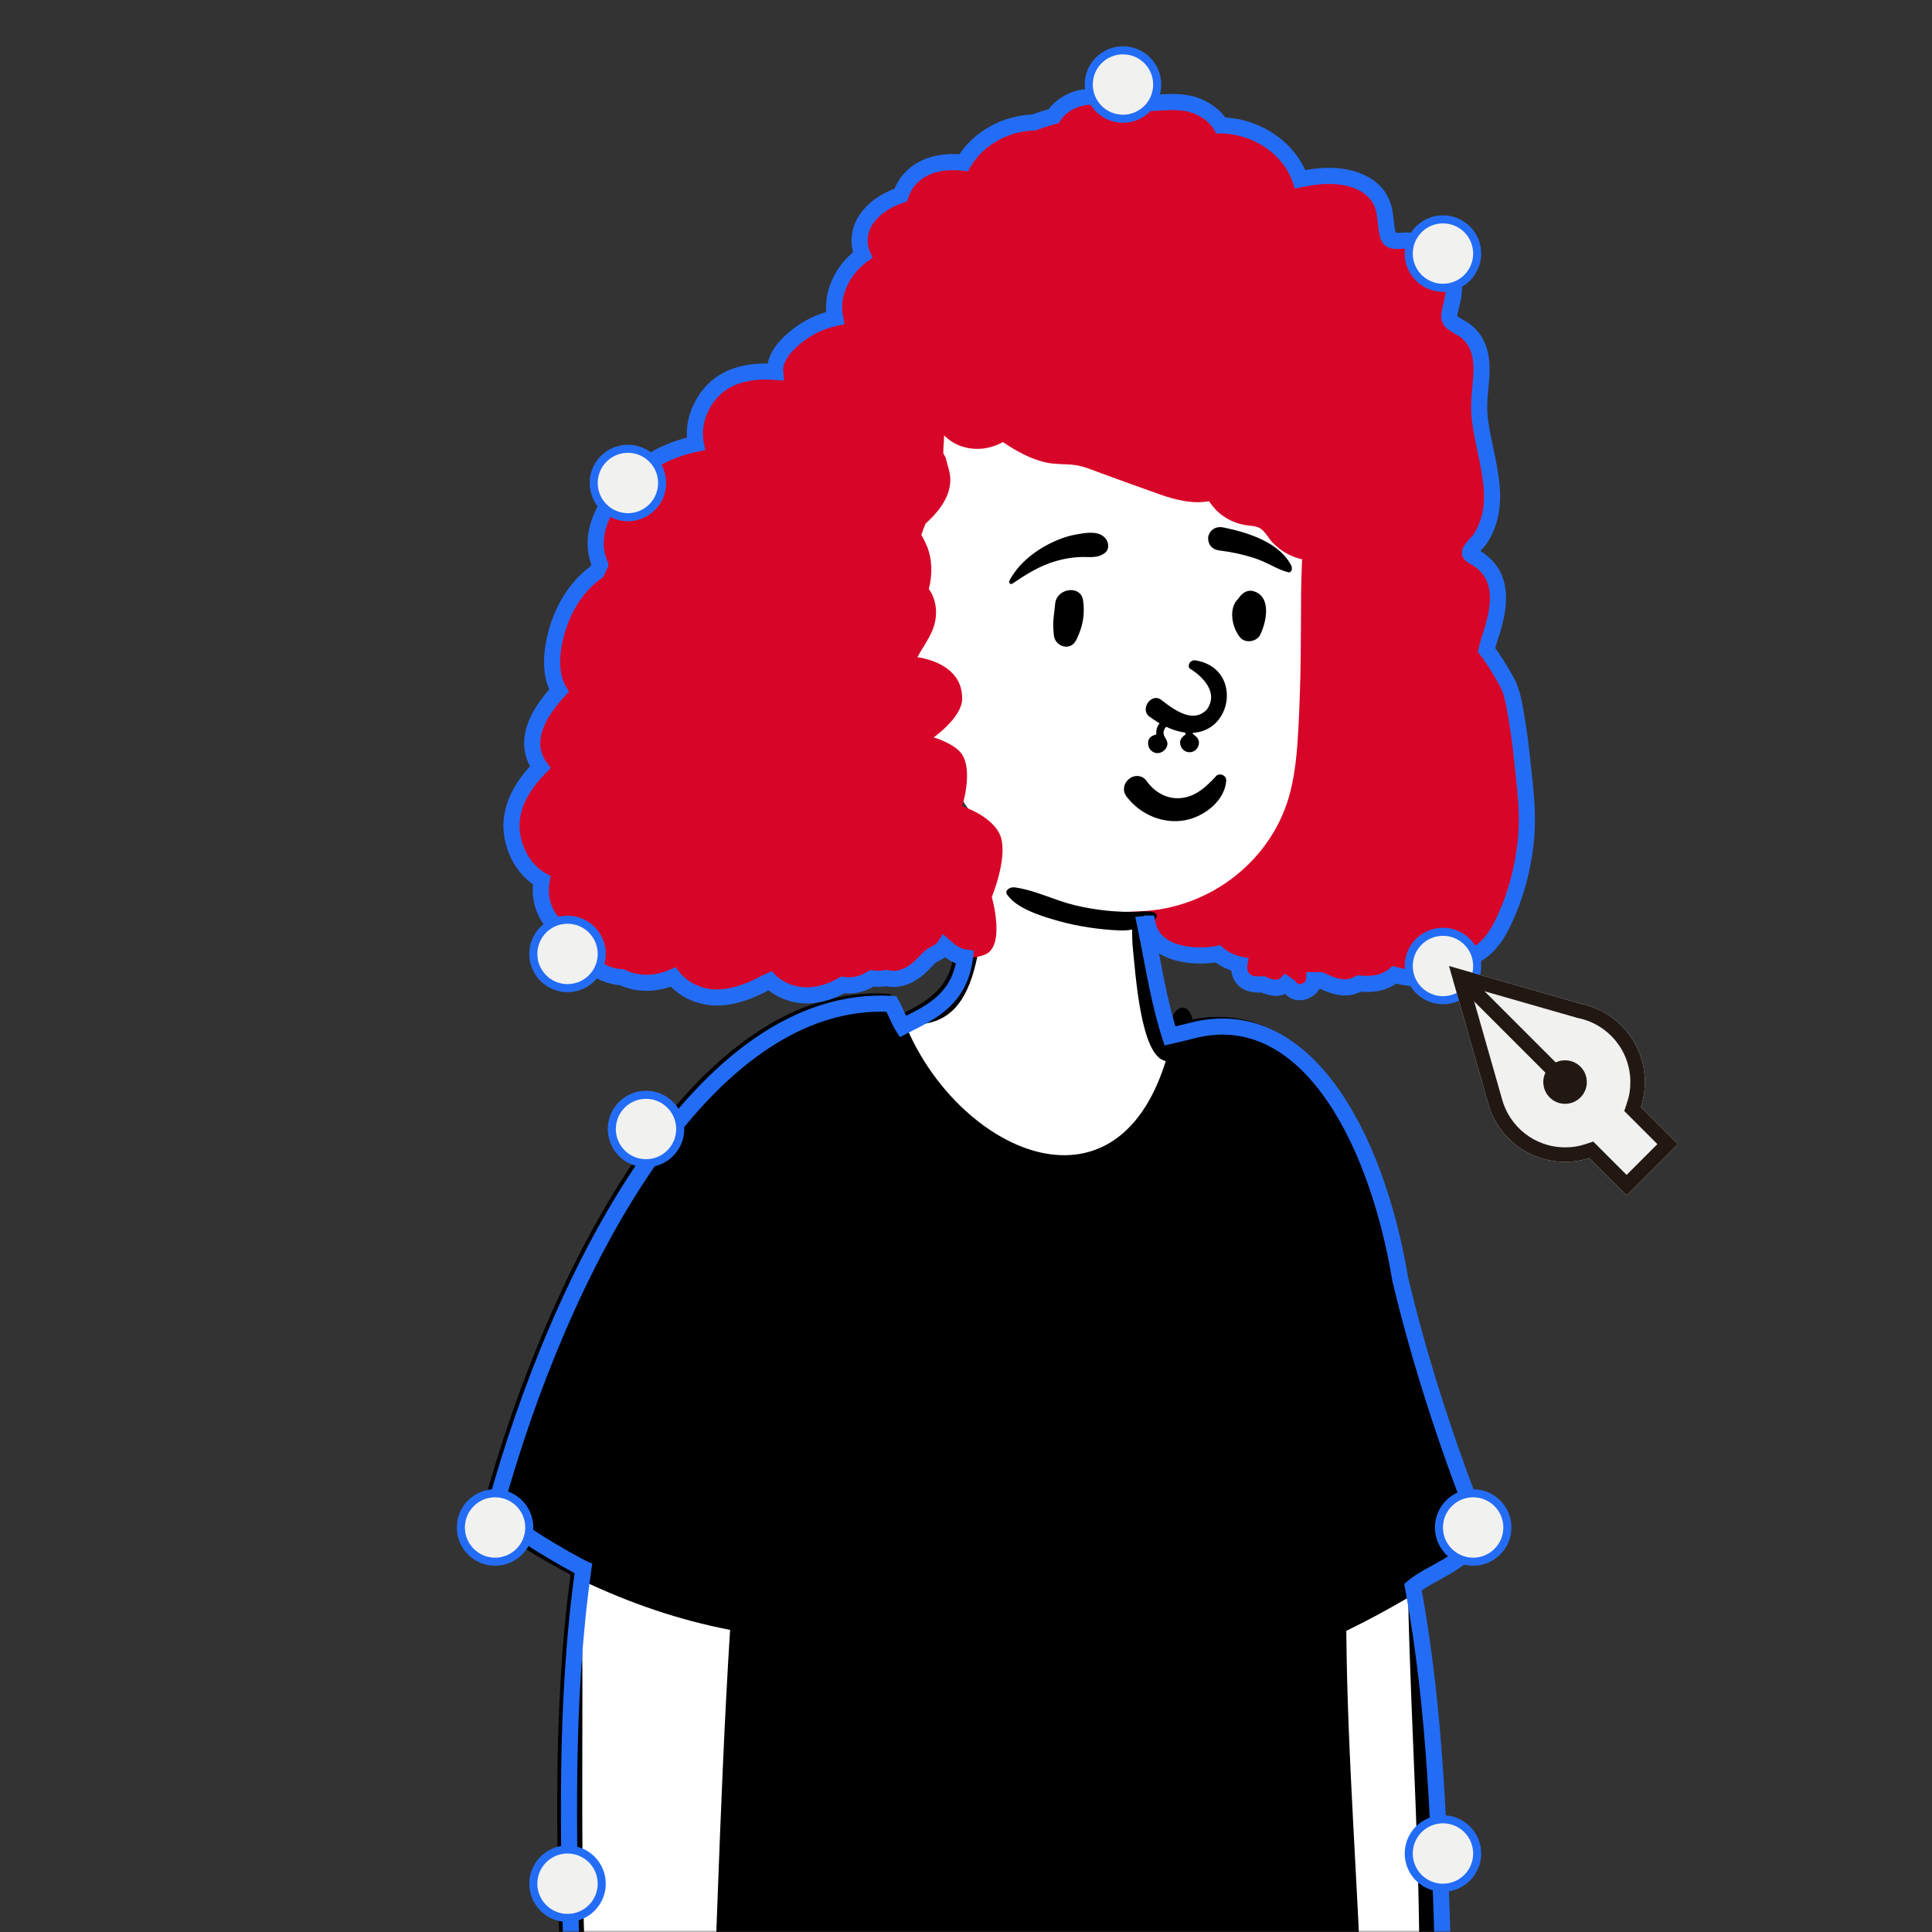 <?xml version="1.0"?>
<svg width="480" height="480" viewBox="0 0 480 480" fill="none" xmlns="http://www.w3.org/2000/svg">
<rect x="0" y="0" width="480" height="480" fill="#333333" stroke="none"/>
<mask id="mask0_1_2744" style="mask-type:alpha" maskUnits="userSpaceOnUse" x="0" y="0" width="480" height="480">
<rect width="480" height="480" fill="#F1F1EF"></rect>
</mask>
<g mask="url(#mask0_1_2744)">
<path fill-rule="evenodd" clip-rule="evenodd" d="M279.581 518.005C255.161 518.1 240.536 517.702 212.914 517.148C180.944 515.972 172.328 518.086 154.418 513.196C151.68 512.386 149.597 511.16 147.484 509.453C146.726 510.643 145.442 512.414 144.223 511.241C141.977 509.176 143.007 501.965 142.45 497.894C141.528 462.038 140.053 425.111 145.094 389.689C142.038 388.307 124.129 378.06 123.151 374.629C139.346 315.735 174.874 246.819 221.618 249.415C222.558 251.026 223.394 253.412 224.438 255.054C230.794 251.745 239.614 248.427 240.05 235.685C241.151 227.181 241.943 219.241 242.473 211.426C242.57 210.533 243.341 210.224 243.815 209.844C244.016 207.823 244.479 205.758 245.481 204.372C253.673 203.348 272.374 208.046 277.281 209.983C283.975 211.577 283.279 221.568 284.527 229.141C286.504 238.505 287.879 248.223 290.818 257.37C291.483 257.499 293.345 257.949 294.031 258.117C294.067 257.079 293.716 254.002 294.4 253.375C295.666 251.605 295.96 254.973 296.24 256.07C323.904 248.805 341.994 281.451 348.056 317.917C352.446 336.256 358.264 354.815 365.859 374.72C370.62 387.079 356.938 389.374 351.203 394.306C357.122 426.331 357.834 458.943 358.806 491.222C359.062 496.185 359.411 502.937 358.146 505.408C357.545 506.056 357.128 506.038 356.52 506.085C355.346 507.848 353.332 507.731 351.637 508.234C346.279 509.588 340.788 510.495 335.627 510.632C321.146 523.096 298.821 516.126 279.581 518.005Z" fill="white"></path>
<path fill-rule="evenodd" clip-rule="evenodd" d="M239.416 211.023C240.176 205.726 246.462 206.954 246.176 212.294C243.002 232.171 244.935 256.369 224.879 254.412C237.61 285.554 276.923 304.495 289.631 263.61C283.369 262.57 282.13 241.986 281.374 234.783L281.343 234.139C281.174 230.435 281.231 227.001 282.832 223.833C284.43 225.498 284.7 227.612 285.241 230.36L286.01 233.458C287.335 240.79 288.721 248.09 290.821 255.088L290.897 255.103C290.792 250.357 295.173 248.187 296.26 253.272C325.904 247.595 342.122 281.616 348.52 317.199C353.187 336.676 359.271 355.413 366.182 373.526C371.397 387.679 358.732 390.918 352.032 395.627C357.185 424.335 358.197 454.077 359.151 483.521C358.835 489.804 360.877 502.694 358.15 507.2C354.109 511.598 351.933 504.062 352.554 499.229C353.135 465.064 350.575 431.049 349.842 396.938C344.782 399.91 339.663 402.648 334.486 405.192C334.749 437.201 337.487 469.21 338.463 501.056C339.743 502.46 340.451 504.894 339.357 507.012C333.5 518.372 322.912 520.068 313.595 520.231C291.423 520.619 269.227 520.5 247.053 520.407C225.272 519.722 203.301 521.66 181.635 518.189C177.389 522.625 176.521 513.063 177.09 508.986L177.306 500.817C177.451 495.372 177.605 489.927 177.803 484.486L178.297 471.216C179.123 449.103 179.999 427 181.389 404.931C168.803 402.537 156.399 398.29 144.389 392.558C145.378 430.873 143.35 469.596 146.731 507.715C148.963 511.927 144.488 515.879 141.876 513.241C138.636 509.806 140.025 503.086 139.378 498.14L139.295 494.942C138.389 460.462 137.15 425.258 141.771 391.251L139.783 390.178C133.724 386.887 118.14 378.09 120.184 373.75C136.453 314.466 172.846 243.56 221.045 246.928C222.267 248.108 222.891 250.403 223.795 252.048L225.229 251.326C230.783 248.498 236.814 244.914 236.979 235.408C238.03 227.308 238.863 219.206 239.416 211.023Z" fill="black"></path>
<path fill-rule="evenodd" clip-rule="evenodd" d="M311.427 116.817C290.527 96.608 249.824 87.417 227.452 107.806C200.97 136.955 236.249 222.827 280.218 230.31C282.417 230.684 283.006 229.494 285.241 229.459C293.333 229.334 303.254 227.786 311.427 221.28C349.155 191.77 341.488 145.379 311.427 116.817Z" fill="white"></path>
<path fill-rule="evenodd" clip-rule="evenodd" d="M378.183 187.482C377.847 184.305 377.419 181.14 376.867 177.993C376.336 174.98 375.89 171.757 374.353 169.084C372.827 166.421 371.296 163.834 369.481 161.491C369.739 160.297 370.084 159.172 370.38 158.265C372.097 153.048 373.788 146.419 370.221 141.57C369.392 140.447 368.381 139.586 367.225 138.809C366.734 138.477 365.918 138.177 365.538 137.719C365.271 137.396 365.363 137.571 365.352 137.411C365.287 136.55 367.31 134.733 367.783 134.051C368.668 132.79 369.327 131.37 369.831 129.918C371.8 124.242 370.5 117.996 369.313 112.294L369.271 112.091C368.637 109.041 367.938 105.982 367.709 102.866C367.496 99.941 367.897 97.084 368.133 94.174C368.363 91.301 368.301 88.338 367.068 85.679C366.467 84.384 365.555 83.241 364.444 82.35C363.36 81.478 362.01 80.971 360.953 80.103C359.927 79.26 360.188 78.128 360.456 76.963L360.476 76.873C360.854 75.25 361.331 73.639 361.376 71.963C361.461 69.041 360.267 66.195 358.401 63.986C356.478 61.705 353.731 60.162 350.762 59.815C349.404 59.655 348.068 59.926 346.717 59.831C345.383 59.739 345.094 59.073 344.841 57.854C344.261 55.062 344.498 52.304 343.12 49.699C341.899 47.382 339.728 45.813 337.328 44.888C332.929 43.189 327.813 43.539 323.173 44.541C320.434 36.496 311.885 31.221 303.473 31.156C302.16 28.931 299.935 27.27 297.398 26.295C293.201 24.676 288.756 25.621 284.384 25.621H284.364C283.926 25.594 283.487 25.583 283.048 25.587C282.636 25.564 282.224 25.529 281.813 25.484C276.837 24.897 271.914 22.863 266.986 24.855C264.788 25.743 263.04 27.11 261.935 28.855C260.268 29.308 258.623 29.826 257.008 30.428C250.016 30.611 243.087 34.355 239.551 40.423C234.572 39.86 229.169 40.816 225.876 44.876C225.019 45.933 224.354 47.174 223.913 48.492C220.556 49.576 217.45 51.508 215.416 54.417C213.56 57.072 213.204 60.505 214.459 63.355C211.462 65.523 209.119 68.626 207.992 72.29C207.306 74.517 207.204 76.817 207.645 79.008C204.576 79.688 201.641 80.948 199.041 82.838C196.316 84.819 192.912 87.971 192.733 91.598C192.719 91.865 192.73 92.131 192.751 92.396C186.751 91.975 180.634 92.99 176.579 97.792C173.534 101.395 172.21 106.035 173.023 110.259C165.884 111.707 159.135 115.432 154.427 120.94C151.005 124.944 147.964 130.033 148.147 135.483C148.204 137.125 148.589 138.778 149.257 140.306V140.309C148.971 140.847 148.677 141.445 148.395 142.081C143.973 145.17 140.76 150.011 138.952 155.347C137.491 159.671 136.571 165.285 138.131 169.685C138.368 170.355 138.67 170.988 139.021 171.575C138.727 171.887 138.448 172.199 138.177 172.516C135.197 175.993 132.179 180.374 132.386 185.161C132.47 187.089 133.187 189.028 134.358 190.62C130.238 194.792 126.918 200.055 127.246 205.934C127.529 211.049 130.341 216.245 134.747 218.701C134.011 222.644 134.996 226.802 138.07 229.881C139.604 231.42 141.413 232.433 143.328 232.973C143.756 237.618 147.883 241.354 152.267 242.428C153.084 242.63 153.9 242.752 154.713 242.808C158.658 244.74 163.362 244.519 167.387 242.747C168.574 244.252 170.119 245.479 171.92 246.359C172.649 246.717 173.419 247.015 174.224 247.254C179.909 248.934 185.739 246.656 190.71 243.998C190.87 243.913 191.164 243.807 191.423 243.69C192.11 244.454 193.362 245.212 194.014 245.586C196.227 246.854 198.932 247.444 201.473 247.278C204.453 247.08 207.082 246.096 209.517 244.699C209.871 244.76 210.23 244.794 210.587 244.812C212.877 244.935 214.918 244.21 216.755 243.068C217.966 243.228 219.211 243.212 220.469 242.992C223.243 243.697 225.945 242.576 228.116 240.797C229.076 240.009 229.889 239.083 230.76 238.2C231.664 237.281 232.351 237.068 233.407 236.452C233.997 236.108 234.464 235.639 234.82 235.088C236.555 236.614 239.241 239.207 244.608 237.214C249.976 235.22 246.414 222.852 246.414 222.852C246.414 222.852 250.924 211.994 248.22 206.931C245.834 202.463 239.043 200.284 239.043 200.284C239.043 200.284 241.788 191.819 239.043 187.482C237.317 184.755 231.967 183.202 231.967 183.202C231.967 183.202 238.947 178.315 239.043 173.689C239.235 164.447 227.917 163.29 227.917 163.29C229.755 159.88 232.118 157.222 232.511 153.203C232.739 150.853 232.183 148.255 230.77 146.328C231.675 142.77 231.664 138.949 230.241 135.556C229.858 134.649 229.421 133.762 228.917 132.92C229.149 132.212 229.364 131.495 229.638 130.851C229.745 130.596 229.851 130.337 229.958 130.078C230.992 129.168 231.953 128.174 232.762 127.198C234.556 125.039 235.926 122.563 236.098 119.71C236.181 118.281 235.845 116.914 235.43 115.558C235.245 114.945 235.135 114.263 234.919 113.665C234.796 113.333 234.501 112.994 234.4 112.682C234.377 112.614 234.357 112.556 234.342 112.511C234.357 112.465 234.37 112.37 234.37 112.19C234.373 110.823 234.552 109.486 234.559 108.168C235.814 109.433 237.326 110.377 239.043 110.93C242.503 112.038 246.113 111.536 249.176 109.825C252.472 112.08 256.178 114.122 260.06 114.941C262.368 115.428 264.682 115.227 266.997 115.528C269.298 115.828 271.523 116.83 273.69 117.611C278.511 119.352 283.322 121.138 288.16 122.833C292.068 124.201 296.294 125.286 300.385 124.517C301.533 126.284 303.025 127.778 304.937 128.875C306.306 129.656 307.809 130.185 309.362 130.448C310.736 130.68 312.347 130.589 313.459 131.53C314.547 132.444 315.226 133.807 316.203 134.836C317.292 135.986 318.633 136.984 320.042 137.7C321.171 138.276 322.323 138.69 323.495 138.961C323.392 141.563 323.293 144.161 323.262 146.766C323.204 152.426 323.228 158.087 323.152 163.748C323.074 169.387 322.895 175.03 322.597 180.664C322.316 185.95 321.918 191.256 320.656 196.414C316.466 213.528 300.775 225.782 283.209 226.408C244.528 227.784 284.338 230.36 285.241 229.459C286.696 236.716 295.28 237.894 301.327 237.214C301.804 237.16 302.257 237.081 302.709 236.981C304.211 238.295 306.135 239.171 308.065 239.609C307.733 241.621 308.73 243.814 311.038 244.385C312.006 244.627 312.938 244.63 313.869 244.542C314.621 244.892 315.43 245.167 316.288 245.353C317.405 245.596 318.74 245.285 319.583 244.477C320.046 244.802 320.475 245.025 320.903 245.54C322.662 247.658 326.455 245.971 326.623 243.522C327.179 243.522 327.741 243.529 328.302 243.547C328.436 243.608 328.568 243.67 328.707 243.735C331.159 244.874 333.7 245.869 336.413 244.973C336.913 244.809 337.37 244.6 337.787 244.355C339.698 244.528 341.583 244.531 343.521 243.906C344.666 243.536 345.742 242.951 346.638 242.181C349.628 243.057 352.785 243.453 355.761 242.367C357.988 241.556 359.781 240.276 361.045 238.587C362.976 238.658 364.937 238.193 366.703 237.273C369.724 235.713 371.841 232.744 373.318 229.771C376.569 223.207 378.492 216.156 379.247 208.886C379.991 201.724 378.931 194.601 378.183 187.482Z" fill="#D70628"></path>
<path fill-rule="evenodd" clip-rule="evenodd" d="M286.419 202.919C283.854 201.875 281.564 200.133 279.892 197.907C279.311 197.132 279.159 196.315 279.282 195.567C279.419 194.728 279.917 193.965 280.596 193.455C281.277 192.943 282.13 192.689 282.953 192.819C283.668 192.931 284.382 193.322 284.945 194.133L285.062 194.295C286.058 195.64 287.354 196.741 288.831 197.453C290.254 198.138 291.845 198.457 293.494 198.271C296.631 197.918 298.795 196.224 301.094 193.922C301.377 193.632 301.662 193.333 301.95 193.028C302.13 192.752 302.381 192.574 302.659 192.482C302.97 192.377 303.32 192.385 303.64 192.496C303.951 192.603 304.227 192.808 304.411 193.08C304.588 193.338 304.687 193.657 304.655 194.025C304.445 196.407 303.196 198.536 301.422 200.207C299.454 202.063 296.842 203.346 294.385 203.797C291.676 204.292 288.916 203.937 286.419 202.919ZM295.661 166.138C298.544 167.886 302.932 171.963 299.833 176.298C298.575 177.616 297.126 177.958 295.661 177.76C292.879 177.384 290.039 175.055 288.344 173.756C285.944 172.221 283.248 176.171 285.474 177.965C304.178 191.79 311.768 166.596 297.119 164.084C295.506 163.806 294.907 165.597 295.661 166.138ZM262.144 150.056C262.461 146.111 268.481 145.216 269.078 149.119C269.615 152.616 268.983 155.827 267.406 158.976C265.898 161.984 262.109 160.582 261.822 157.842C261.439 154.171 261.945 152.509 262.144 150.056ZM307.952 148.31C308.79 147.213 310.002 146.464 311.454 146.887C315.989 148.21 314.652 154.638 313.06 157.765C312.195 159.464 309.397 159.895 308.133 158.399C306.072 155.961 305.086 151.088 307.705 148.686C307.775 148.562 307.855 148.436 307.952 148.31ZM267.343 132.795L268.058 132.67C270.274 132.287 273.03 131.919 274.597 133.698C275.428 134.641 275.715 136.394 274.597 137.297C272.631 138.885 270.458 138.27 268.103 138.404C266.162 138.515 264.296 138.836 262.425 139.37C258.324 140.54 254.981 142.677 251.478 145.024C251.017 145.331 250.548 144.744 250.768 144.315C252.791 140.36 256.71 137.111 260.636 135.131C262.731 134.074 265.024 133.197 267.343 132.795ZM303.819 131.023L304.366 131.135C310.333 132.38 318.084 134.867 320.91 140.718C321.016 141.545 320.903 141.723 320.811 141.838L320.78 141.877C320.704 141.976 320.643 142.112 320.283 142.225C320.184 142.201 320.083 142.176 319.982 142.149C318.687 141.811 317.663 141.344 316.67 140.859L315.595 140.331C314.347 139.72 313.088 139.131 311.754 138.697C308.906 137.769 305.979 137.116 303.004 136.768C302.36 136.692 301.74 136.475 301.249 136.103C300.785 135.749 300.431 135.26 300.268 134.61C300.059 133.769 300.118 133.131 300.57 132.372C300.911 131.802 301.397 131.407 301.957 131.18C302.526 130.949 303.174 130.894 303.819 131.023Z" fill="black"></path>
<path fill-rule="evenodd" clip-rule="evenodd" d="M289.175 182.68C288.708 181.202 290.081 179.401 292.416 180.016C293.524 180.308 294.06 181.014 294.342 181.683C294.461 181.966 294.533 182.24 294.575 182.464C294.476 182.528 294.371 182.6 294.265 182.682C294.047 182.848 293.796 183.07 293.592 183.345C293.39 183.616 293.188 184.002 293.188 184.474C293.188 185.766 294.193 186.898 295.535 186.898C296.878 186.898 297.883 185.766 297.883 184.474C297.883 184.002 297.681 183.616 297.479 183.345C297.275 183.07 297.024 182.848 296.806 182.682C296.661 182.571 296.519 182.476 296.393 182.398C296.39 182.376 296.387 182.352 296.383 182.329C296.33 181.978 296.223 181.498 296.007 180.984C295.567 179.94 294.659 178.743 292.877 178.274C289.725 177.443 286.976 179.694 287.288 182.454C287.239 182.471 287.174 182.493 287.103 182.517C286.939 182.573 286.738 182.642 286.597 182.699C286.342 182.801 286.01 182.961 285.737 183.247C285.439 183.56 285.271 183.96 285.246 184.427C285.197 185.349 285.518 186.209 286.387 186.758C287.715 187.598 289.279 186.831 289.852 185.621C290.235 184.815 289.973 184.135 289.722 183.679C289.658 183.562 289.56 183.403 289.481 183.275L289.481 183.275C289.44 183.208 289.404 183.15 289.38 183.11C289.282 182.943 289.216 182.809 289.175 182.68Z" fill="black"></path>
<path d="M267.237 224.951C272.223 226.12 277.386 226.679 282.602 226.537C292.21 225.492 285.626 231.476 278.195 231.166C273.093 230.954 268.008 230.191 263.201 228.876C260.587 228.16 257.94 227.343 255.562 226.24C253.292 225.184 251.632 224.112 250.267 222.357C249.474 221.337 250.778 220.274 252.163 220.472C257.458 221.24 262.072 223.737 267.237 224.951Z" fill="black"></path>
<mask id="path-9-outside-1_1_2744" maskUnits="userSpaceOnUse" x="120" y="22" width="262" height="499" fill="black">
<rect fill="white" x="120" y="22" width="262" height="499"></rect>
<path fill-rule="evenodd" clip-rule="evenodd" d="M376.716 177.993C377.269 181.14 377.697 184.304 378.033 187.482C378.143 188.529 378.259 189.577 378.376 190.625C379.053 196.698 379.731 202.777 379.096 208.886C378.341 216.156 376.418 223.207 373.168 229.77C371.69 232.744 369.574 235.713 366.553 237.273C364.786 238.192 362.825 238.657 360.895 238.587C359.63 240.276 357.837 241.556 355.61 242.367C352.634 243.453 349.478 243.057 346.487 242.181C345.591 242.95 344.515 243.536 343.37 243.906C341.432 244.531 339.547 244.527 337.636 244.354C337.219 244.6 336.762 244.809 336.262 244.973C333.549 245.868 331.009 244.874 328.556 243.734C328.516 243.716 328.476 243.697 328.436 243.679C328.34 243.634 328.246 243.59 328.152 243.547C327.59 243.529 327.028 243.522 326.472 243.522C326.304 245.971 322.512 247.658 320.753 245.54C320.416 245.135 320.078 244.91 319.724 244.674C319.628 244.611 319.531 244.546 319.433 244.477C318.589 245.284 317.255 245.596 316.137 245.353C315.279 245.167 314.47 244.892 313.719 244.542C312.787 244.63 311.855 244.627 310.887 244.385C308.579 243.814 307.582 241.62 307.915 239.609C305.984 239.171 304.061 238.295 302.558 236.981C302.107 237.08 301.653 237.16 301.177 237.214C295.129 237.893 286.545 236.716 285.091 229.459C285.091 229.459 285.09 229.459 285.09 229.459C285.032 229.517 284.815 229.56 284.47 229.591C284.999 232.12 285.486 234.673 285.974 237.234C287.267 244.012 288.568 250.837 290.667 257.37C290.667 257.37 293.85 256.658 296.09 256.069C323.753 248.805 341.843 281.451 347.905 317.917C352.295 336.256 358.114 354.815 365.708 374.72C369.244 383.898 362.608 387.526 356.609 390.805L356.609 390.806C354.53 391.942 352.528 393.037 351.052 394.306C356.681 424.762 357.601 455.749 358.513 486.475C358.56 488.058 358.607 489.64 358.655 491.221L358.655 491.223C358.911 496.187 359.26 502.937 357.995 505.408C357.438 506.008 357.039 506.037 356.5 506.076L356.426 506.081L356.369 506.085C355.489 507.406 354.137 507.671 352.801 507.933C352.355 508.021 351.91 508.108 351.486 508.234C346.128 509.588 340.637 510.495 335.477 510.631C325.534 519.189 311.893 518.586 298.093 517.975C291.793 517.696 285.46 517.416 279.431 518.005C258.391 518.087 244.622 517.803 223.548 517.368C220.162 517.298 216.587 517.224 212.763 517.148C209.275 517.019 204.106 517.289 198.111 517.601C179.569 518.568 153.127 519.947 144.072 511.241C142.561 509.851 142.533 506.13 142.506 502.605C142.494 500.892 142.481 499.225 142.299 497.894C142.23 495.211 142.158 492.522 142.086 489.829L142.086 489.826C141.193 456.519 140.28 422.46 144.944 389.688C141.887 388.306 123.978 378.06 123 374.628C139.196 315.735 174.724 246.819 221.468 249.415C221.895 250.147 222.301 251.04 222.715 251.951L222.715 251.951C223.211 253.042 223.718 254.159 224.287 255.054C224.814 254.78 225.357 254.505 225.911 254.226L225.912 254.225C231.649 251.331 238.537 247.856 239.735 237.864C237.444 237.54 235.948 236.218 234.837 235.236C234.78 235.185 234.724 235.136 234.669 235.088C234.313 235.639 233.846 236.107 233.256 236.451C232.982 236.611 232.734 236.744 232.499 236.869C231.829 237.226 231.279 237.519 230.609 238.2C230.382 238.43 230.158 238.664 229.936 238.897C229.304 239.557 228.675 240.215 227.965 240.797C225.794 242.576 223.093 243.697 220.319 242.992C219.06 243.212 217.816 243.228 216.604 243.068C214.767 244.21 212.727 244.935 210.437 244.812C210.079 244.794 209.72 244.76 209.366 244.699C206.931 246.095 204.302 247.079 201.323 247.278C198.782 247.444 196.077 246.854 193.863 245.585C193.211 245.212 191.96 244.454 191.273 243.689C191.162 243.74 191.044 243.788 190.933 243.833C190.786 243.894 190.651 243.949 190.56 243.998C185.589 246.656 179.758 248.934 174.074 247.254C173.269 247.015 172.498 246.717 171.769 246.359C169.968 245.479 168.423 244.252 167.237 242.747C163.211 244.518 158.507 244.74 154.562 242.808C153.75 242.752 152.933 242.63 152.116 242.428C147.733 241.354 143.605 237.618 143.178 232.973C141.262 232.432 139.454 231.42 137.92 229.88C134.845 226.802 133.861 222.644 134.596 218.701C130.19 216.244 127.378 211.048 127.096 205.934C126.768 200.055 130.087 194.792 134.208 190.62C133.036 189.028 132.319 187.089 132.235 185.161C132.029 180.374 135.047 175.992 138.027 172.516C138.298 172.199 138.576 171.887 138.87 171.575C138.519 170.987 138.218 170.355 137.981 169.684C136.421 165.285 137.34 159.671 138.801 155.347C140.609 150.011 143.822 145.17 148.244 142.081C148.526 141.445 148.82 140.847 149.107 140.309V140.306C148.439 138.778 148.053 137.125 147.996 135.483C147.813 130.032 150.854 124.944 154.276 120.94C158.984 115.432 165.734 111.707 172.872 110.259C172.059 106.035 173.383 101.395 176.428 97.792C180.483 92.99 186.601 91.975 192.6 92.396C192.579 92.131 192.569 91.864 192.582 91.598C192.761 87.97 196.165 84.818 198.89 82.838C201.491 80.948 204.426 79.688 207.494 79.008C207.053 76.817 207.155 74.517 207.842 72.29C208.969 68.626 211.311 65.523 214.309 63.355C213.054 60.505 213.409 57.072 215.266 54.417C217.299 51.508 220.405 49.576 223.763 48.492C224.203 47.174 224.868 45.933 225.726 44.876C229.018 40.816 234.421 39.859 239.4 40.423C242.936 34.355 249.865 30.61 256.858 30.428C258.472 29.826 260.117 29.308 261.784 28.855C262.89 27.11 264.638 25.743 266.835 24.855C270.454 23.392 274.07 24.1 277.706 24.812C279.022 25.07 280.34 25.328 281.662 25.484C282.074 25.529 282.485 25.563 282.897 25.587C283.336 25.583 283.775 25.594 284.214 25.621H284.234C285.412 25.621 286.596 25.552 287.779 25.484C290.984 25.298 294.181 25.112 297.247 26.295C299.784 27.27 302.009 28.931 303.322 31.155C311.734 31.22 320.283 36.496 323.023 44.541C327.662 43.539 332.778 43.189 337.178 44.887C339.578 45.813 341.748 47.382 342.969 49.698C343.889 51.438 344.089 53.245 344.293 55.085C344.395 56.001 344.497 56.925 344.69 57.854C344.943 59.073 345.232 59.739 346.566 59.831C347.187 59.874 347.804 59.841 348.422 59.807C349.149 59.768 349.877 59.728 350.612 59.815C353.581 60.161 356.327 61.705 358.251 63.986C360.116 66.195 361.31 69.041 361.225 71.963C361.188 73.327 360.865 74.649 360.543 75.969C360.469 76.27 360.396 76.571 360.326 76.873L360.305 76.963C360.037 78.127 359.776 79.26 360.802 80.103C361.337 80.542 361.946 80.888 362.559 81.237C363.157 81.577 363.758 81.919 364.293 82.35C365.404 83.241 366.316 84.384 366.917 85.679C368.151 88.338 368.212 91.301 367.983 94.174C367.932 94.797 367.874 95.419 367.816 96.039C367.603 98.312 367.391 100.568 367.558 102.866C367.761 105.62 368.33 108.328 368.898 111.027C368.972 111.382 369.047 111.736 369.12 112.091L369.163 112.294C370.349 117.995 371.649 124.242 369.68 129.918C369.176 131.37 368.517 132.79 367.632 134.051C367.492 134.253 367.216 134.555 366.899 134.901C366.144 135.725 365.156 136.805 365.202 137.411C365.206 137.474 365.194 137.485 365.195 137.495C365.196 137.51 365.226 137.523 365.388 137.719C365.637 138.019 366.074 138.252 366.484 138.47C366.699 138.585 366.906 138.695 367.074 138.809C368.23 139.586 369.242 140.447 370.07 141.57C373.637 146.419 371.947 153.048 370.229 158.265C369.933 159.172 369.588 160.296 369.33 161.491C371.145 163.834 372.676 166.421 374.202 169.084C375.597 171.51 376.093 174.388 376.57 177.151C376.619 177.433 376.667 177.714 376.716 177.993Z"></path>
</mask>
<path d="M378.033 187.482L380.022 187.273L380.022 187.272L378.033 187.482ZM376.716 177.993L378.686 177.647L378.686 177.646L376.716 177.993ZM378.376 190.625L376.389 190.846V190.846L378.376 190.625ZM379.096 208.886L377.107 208.679L377.107 208.679L379.096 208.886ZM373.168 229.77L374.959 230.66L374.96 230.658L373.168 229.77ZM366.553 237.273L365.635 235.496L365.629 235.499L366.553 237.273ZM360.895 238.587L360.967 236.589L359.921 236.55L359.293 237.389L360.895 238.587ZM355.61 242.367L354.926 240.487L354.924 240.488L355.61 242.367ZM346.487 242.181L347.049 240.262L346.007 239.956L345.184 240.664L346.487 242.181ZM343.37 243.906L342.756 242.002L342.756 242.002L343.37 243.906ZM337.636 244.354L337.817 242.363L337.177 242.305L336.623 242.63L337.636 244.354ZM336.262 244.973L335.639 243.072L335.635 243.074L336.262 244.973ZM328.556 243.734L327.71 245.547L327.714 245.548L328.556 243.734ZM328.436 243.679L327.593 245.492L327.593 245.492L328.436 243.679ZM328.152 243.547L328.985 241.729L328.619 241.561L328.216 241.548L328.152 243.547ZM326.472 243.522V241.522H324.605L324.477 243.385L326.472 243.522ZM320.753 245.54L319.214 246.818L319.214 246.818L320.753 245.54ZM319.724 244.674L318.616 246.339L318.616 246.34L319.724 244.674ZM319.433 244.477L320.582 242.84L319.236 241.896L318.05 243.032L319.433 244.477ZM316.137 245.353L316.562 243.399L316.56 243.398L316.137 245.353ZM313.719 244.542L314.563 242.729L314.07 242.5L313.53 242.551L313.719 244.542ZM310.887 244.385L311.371 242.445L311.368 242.444L310.887 244.385ZM307.915 239.609L309.888 239.935L310.195 238.076L308.357 237.659L307.915 239.609ZM302.558 236.981L303.875 235.476L303.115 234.811L302.129 235.028L302.558 236.981ZM301.177 237.214L301.4 239.201L301.402 239.201L301.177 237.214ZM285.091 229.459L287.052 229.066L286.73 227.459H285.091V229.459ZM285.09 229.459V227.459H284.266L283.681 228.041L285.09 229.459ZM284.47 229.591L284.295 227.598L282.052 227.796L282.512 230L284.47 229.591ZM285.974 237.234L287.939 236.859V236.859L285.974 237.234ZM290.667 257.37L288.763 257.982L289.322 259.721L291.104 259.322L290.667 257.37ZM296.09 256.069L296.598 258.004H296.598L296.09 256.069ZM347.905 317.917L345.933 318.245L345.944 318.314L345.96 318.383L347.905 317.917ZM365.708 374.72L363.84 375.432L363.842 375.439L365.708 374.72ZM356.609 390.805L355.65 389.051L355.633 389.06L355.617 389.069L356.609 390.805ZM356.609 390.806L357.568 392.561L357.585 392.551L357.601 392.542L356.609 390.806ZM351.052 394.306L349.748 392.789L348.876 393.539L349.085 394.669L351.052 394.306ZM358.513 486.475L360.512 486.416L358.513 486.475ZM358.655 491.221L356.656 491.281L356.656 491.297L356.657 491.312L358.655 491.221ZM358.655 491.223L356.657 491.314L356.658 491.327L358.655 491.223ZM357.995 505.408L359.461 506.769L359.65 506.566L359.776 506.319L357.995 505.408ZM356.5 506.076L356.356 504.081L356.355 504.081L356.5 506.076ZM356.426 506.081L356.281 504.086L356.274 504.087L356.426 506.081ZM356.369 506.085L356.217 504.091L355.245 504.165L354.704 504.977L356.369 506.085ZM352.801 507.933L353.185 509.896H353.185L352.801 507.933ZM351.486 508.234L351.976 510.173L352.016 510.163L352.055 510.151L351.486 508.234ZM335.477 510.631L335.424 508.632L334.712 508.651L334.172 509.116L335.477 510.631ZM298.093 517.975L298.181 515.977L298.093 517.975ZM279.431 518.005L279.438 520.005L279.532 520.005L279.625 519.995L279.431 518.005ZM223.548 517.368L223.589 515.368L223.548 517.368ZM212.763 517.148L212.689 519.146L212.706 519.147L212.723 519.147L212.763 517.148ZM198.111 517.601L198.215 519.599L198.111 517.601ZM144.072 511.241L145.458 509.799L145.442 509.784L145.426 509.769L144.072 511.241ZM142.506 502.605L144.506 502.59V502.59L142.506 502.605ZM142.299 497.894L140.3 497.945L140.303 498.056L140.318 498.165L142.299 497.894ZM142.086 489.829L140.086 489.882V489.882L142.086 489.829ZM142.086 489.826L144.085 489.772L144.085 489.772L142.086 489.826ZM144.944 389.688L146.924 389.97L147.135 388.484L145.768 387.866L144.944 389.688ZM123 374.628L121.072 374.098L120.923 374.638L121.077 375.177L123 374.628ZM221.468 249.415L223.195 248.407L222.653 247.477L221.578 247.418L221.468 249.415ZM222.715 251.951L220.894 252.778L220.909 252.812L220.926 252.845L222.715 251.951ZM222.715 251.951L224.535 251.123L224.52 251.089L224.503 251.056L222.715 251.951ZM224.287 255.054L222.6 256.127L223.584 257.675L225.211 256.828L224.287 255.054ZM225.911 254.226L226.812 256.012L226.822 256.006L225.911 254.226ZM225.912 254.225L225.012 252.44L225.002 252.445L225.912 254.225ZM239.735 237.864L241.721 238.102L241.953 236.158L240.015 235.884L239.735 237.864ZM234.837 235.236L233.512 236.734L233.512 236.734L234.837 235.236ZM234.669 235.088L235.99 233.586L234.248 232.054L232.989 234.003L234.669 235.088ZM233.256 236.451L232.249 234.724L232.248 234.724L233.256 236.451ZM232.499 236.869L231.559 235.104L231.559 235.104L232.499 236.869ZM230.609 238.2L232.033 239.604L232.034 239.603L230.609 238.2ZM229.936 238.897L231.381 240.279L231.381 240.279L229.936 238.897ZM227.965 240.797L229.233 242.344L229.233 242.343L227.965 240.797ZM220.319 242.992L220.811 241.054L220.396 240.948L219.975 241.022L220.319 242.992ZM216.604 243.068L216.866 241.085L216.156 240.991L215.547 241.369L216.604 243.068ZM210.437 244.812L210.544 242.815L210.537 242.815L210.437 244.812ZM209.366 244.699L209.707 242.728L208.996 242.605L208.371 242.964L209.366 244.699ZM201.323 247.278L201.453 249.273L201.456 249.273L201.323 247.278ZM193.863 245.585L194.858 243.85L194.856 243.849L193.863 245.585ZM191.273 243.689L192.76 242.353L191.783 241.265L190.449 241.867L191.273 243.689ZM190.933 243.833L191.693 245.684L191.693 245.684L190.933 243.833ZM190.56 243.998L189.625 242.23L189.616 242.234L190.56 243.998ZM174.074 247.254L173.503 249.171L173.507 249.172L174.074 247.254ZM171.769 246.359L172.652 244.564L172.647 244.561L171.769 246.359ZM167.237 242.747L168.807 241.509L167.848 240.292L166.431 240.916L167.237 242.747ZM154.562 242.808L155.442 241.012L155.09 240.84L154.699 240.813L154.562 242.808ZM152.116 242.428L152.596 240.486L152.592 240.485L152.116 242.428ZM143.178 232.973L145.169 232.79L145.043 231.422L143.721 231.048L143.178 232.973ZM137.92 229.88L139.336 228.468L139.335 228.467L137.92 229.88ZM134.596 218.701L136.563 219.068L136.826 217.654L135.57 216.954L134.596 218.701ZM127.096 205.934L129.093 205.823L129.092 205.822L127.096 205.934ZM134.208 190.62L135.631 192.025L136.831 190.81L135.818 189.434L134.208 190.62ZM132.235 185.161L130.237 185.247L130.237 185.248L132.235 185.161ZM138.027 172.516L139.545 173.817L139.548 173.815L138.027 172.516ZM138.87 171.575L140.325 172.947L141.362 171.847L140.587 170.55L138.87 171.575ZM137.981 169.684L139.866 169.018L139.866 169.016L137.981 169.684ZM138.801 155.347L136.907 154.705L136.906 154.707L138.801 155.347ZM148.244 142.081L149.389 143.72L149.846 143.401L150.072 142.892L148.244 142.081ZM149.107 140.309L150.872 141.249L151.107 140.809V140.309H149.107ZM149.107 140.306H151.107V139.887L150.939 139.504L149.107 140.306ZM147.996 135.483L145.997 135.55L145.997 135.552L147.996 135.483ZM154.276 120.94L152.756 119.641L152.756 119.641L154.276 120.94ZM172.872 110.259L173.27 112.219L175.21 111.826L174.836 109.881L172.872 110.259ZM176.428 97.792L177.955 99.083L177.956 99.082L176.428 97.792ZM192.6 92.396L192.46 94.391L194.78 94.554L194.594 92.236L192.6 92.396ZM192.582 91.598L194.579 91.698L194.579 91.697L192.582 91.598ZM198.89 82.838L200.066 84.456L200.066 84.456L198.89 82.838ZM207.494 79.008L207.927 80.961L209.842 80.537L209.455 78.614L207.494 79.008ZM207.842 72.29L209.753 72.879L209.753 72.878L207.842 72.29ZM214.309 63.355L215.481 64.975L216.791 64.028L216.139 62.549L214.309 63.355ZM215.266 54.417L216.905 55.563L216.905 55.563L215.266 54.417ZM223.763 48.492L224.377 50.395L225.339 50.085L225.659 49.126L223.763 48.492ZM225.726 44.876L227.278 46.137L227.279 46.136L225.726 44.876ZM239.4 40.423L239.175 42.41L240.471 42.557L241.128 41.43L239.4 40.423ZM256.858 30.428L256.91 32.427L257.244 32.419L257.556 32.302L256.858 30.428ZM261.784 28.855L262.309 30.785L263.058 30.581L263.474 29.925L261.784 28.855ZM266.835 24.855L267.584 26.71L267.585 26.709L266.835 24.855ZM277.706 24.812L277.322 26.775V26.775L277.706 24.812ZM281.662 25.484L281.428 27.47L281.435 27.471L281.443 27.472L281.662 25.484ZM282.897 25.587L282.785 27.584L282.849 27.587L282.915 27.587L282.897 25.587ZM284.214 25.621L284.091 27.617L284.152 27.621H284.214V25.621ZM287.779 25.484L287.895 27.48L287.779 25.484ZM297.247 26.295L296.527 28.161L296.529 28.162L297.247 26.295ZM303.322 31.155L301.6 32.172L302.175 33.147L303.307 33.156L303.322 31.155ZM323.023 44.541L321.13 45.185L321.704 46.871L323.445 46.495L323.023 44.541ZM337.178 44.887L336.457 46.753L336.458 46.754L337.178 44.887ZM342.969 49.698L341.2 50.631L341.201 50.633L342.969 49.698ZM344.293 55.085L342.305 55.305L342.305 55.305L344.293 55.085ZM344.69 57.854L346.648 57.447L346.648 57.447L344.69 57.854ZM346.566 59.831L346.707 57.836L346.703 57.835L346.566 59.831ZM348.422 59.807L348.53 61.804L348.422 59.807ZM350.612 59.815L350.378 61.801L350.38 61.801L350.612 59.815ZM358.251 63.986L356.722 65.275L356.723 65.277L358.251 63.986ZM361.225 71.963L359.226 71.905L359.226 71.909L361.225 71.963ZM360.543 75.969L362.486 76.443L362.486 76.443L360.543 75.969ZM360.326 76.873L358.378 76.419L358.377 76.424L360.326 76.873ZM360.305 76.963L362.254 77.412L362.254 77.411L360.305 76.963ZM360.802 80.103L362.073 78.558L362.072 78.557L360.802 80.103ZM362.559 81.237L361.57 82.975L361.57 82.975L362.559 81.237ZM364.293 82.35L363.039 83.908L363.041 83.909L364.293 82.35ZM366.917 85.679L368.732 84.837L368.731 84.837L366.917 85.679ZM367.983 94.174L369.976 94.335L369.976 94.333L367.983 94.174ZM367.816 96.039L365.824 95.852V95.853L367.816 96.039ZM367.558 102.866L365.564 103.011L365.564 103.013L367.558 102.866ZM368.898 111.027L366.94 111.438V111.438L368.898 111.027ZM369.12 112.091L367.162 112.498L367.162 112.499L369.12 112.091ZM369.163 112.294L367.205 112.701L369.163 112.294ZM369.68 129.918L371.57 130.574L371.57 130.573L369.68 129.918ZM367.632 134.051L365.995 132.902L365.989 132.911L367.632 134.051ZM366.899 134.901L368.374 136.252L368.374 136.252L366.899 134.901ZM365.202 137.411L367.197 137.276L367.197 137.268L367.196 137.26L365.202 137.411ZM365.195 137.495L363.199 137.629L363.199 137.63L365.195 137.495ZM365.388 137.719L363.845 138.992L363.849 138.996L365.388 137.719ZM366.484 138.47L367.424 136.705L367.424 136.705L366.484 138.47ZM367.074 138.809L365.956 140.467L365.958 140.468L367.074 138.809ZM370.07 141.57L371.682 140.385L371.68 140.383L370.07 141.57ZM370.229 158.265L368.33 157.64L368.328 157.644L370.229 158.265ZM369.33 161.491L367.375 161.069L367.178 161.98L367.749 162.716L369.33 161.491ZM374.202 169.084L372.467 170.078L372.469 170.081L374.202 169.084ZM376.57 177.151L374.599 177.491L376.57 177.151ZM380.022 187.272C379.682 184.056 379.248 180.845 378.686 177.647L374.746 178.339C375.29 181.434 375.712 184.553 376.044 187.692L380.022 187.272ZM380.364 190.403C380.247 189.354 380.131 188.313 380.022 187.273L376.044 187.691C376.154 188.746 376.272 189.8 376.389 190.846L380.364 190.403ZM381.086 209.092C381.746 202.734 381.037 196.44 380.364 190.403L376.389 190.846C377.07 196.956 377.716 202.82 377.107 208.679L381.086 209.092ZM374.96 230.658C378.325 223.863 380.308 216.579 381.086 209.092L377.107 208.679C376.375 215.734 374.511 222.551 371.375 228.883L374.96 230.658ZM367.47 239.05C371.049 237.201 373.408 233.782 374.959 230.66L371.376 228.881C369.973 231.706 368.098 234.224 365.635 235.496L367.47 239.05ZM360.822 240.586C363.119 240.669 365.422 240.117 367.476 239.047L365.629 235.499C364.151 236.268 362.531 236.645 360.967 236.589L360.822 240.586ZM356.295 244.246C358.838 243.32 360.969 241.825 362.496 239.786L359.293 237.389C358.292 238.727 356.836 239.792 354.926 240.487L356.295 244.246ZM345.925 244.1C349.084 245.025 352.734 245.546 356.296 244.245L354.924 240.488C352.534 241.361 349.871 241.088 347.049 240.262L345.925 244.1ZM343.984 245.809C345.363 245.364 346.678 244.654 347.79 243.698L345.184 240.664C344.505 241.247 343.667 241.708 342.756 242.002L343.984 245.809ZM337.456 246.346C339.474 246.529 341.672 246.555 343.984 245.809L342.756 242.002C341.193 242.507 339.62 242.526 337.817 242.363L337.456 246.346ZM336.885 246.873C337.522 246.664 338.11 246.396 338.649 246.079L336.623 242.63C336.329 242.803 336.002 242.953 335.639 243.072L336.885 246.873ZM327.714 245.548C330.141 246.676 333.353 248.039 336.889 246.872L335.635 243.074C333.746 243.697 331.876 243.071 329.399 241.921L327.714 245.548ZM327.593 245.492C327.631 245.51 327.67 245.528 327.71 245.547L329.402 241.922C329.361 241.903 329.32 241.884 329.28 241.865L327.593 245.492ZM327.318 245.365C327.408 245.406 327.498 245.448 327.593 245.492L329.28 241.865C329.182 241.82 329.084 241.774 328.985 241.729L327.318 245.365ZM326.472 245.522C327.011 245.522 327.551 245.529 328.087 245.546L328.216 241.548C327.629 241.529 327.045 241.522 326.472 241.522V245.522ZM319.214 246.818C320.816 248.746 323.227 248.773 324.935 248.107C326.596 247.46 328.314 245.892 328.467 243.659L324.477 243.385C324.462 243.601 324.2 244.101 323.483 244.38C322.813 244.641 322.449 244.452 322.291 244.262L319.214 246.818ZM318.616 246.34C318.967 246.573 319.082 246.659 319.214 246.818L322.292 244.263C321.75 243.61 321.189 243.247 320.832 243.009L318.616 246.34ZM318.284 246.114C318.406 246.2 318.523 246.278 318.616 246.339L320.832 243.009C320.733 242.943 320.656 242.892 320.582 242.84L318.284 246.114ZM315.712 247.307C317.408 247.676 319.442 247.237 320.816 245.922L318.05 243.032C317.737 243.332 317.101 243.516 316.562 243.399L315.712 247.307ZM312.875 246.355C313.76 246.767 314.71 247.09 315.714 247.308L316.56 243.398C315.848 243.244 315.18 243.016 314.563 242.729L312.875 246.355ZM310.403 246.326C311.668 246.641 312.846 246.634 313.907 246.533L313.53 242.551C312.728 242.627 312.042 242.612 311.371 242.445L310.403 246.326ZM305.941 239.283C305.478 242.085 306.867 245.45 310.406 246.326L311.368 242.444C310.292 242.177 309.686 241.156 309.888 239.935L305.941 239.283ZM301.242 238.487C303.038 240.058 305.28 241.062 307.472 241.56L308.357 237.659C306.688 237.28 305.083 236.533 303.875 235.476L301.242 238.487ZM301.402 239.201C301.957 239.138 302.479 239.046 302.987 238.935L302.129 235.028C301.735 235.114 301.35 235.181 300.951 235.227L301.402 239.201ZM283.13 229.852C284.032 234.356 287.195 236.913 290.73 238.193C294.201 239.45 298.193 239.562 301.4 239.201L300.953 235.226C298.112 235.546 294.789 235.409 292.092 234.432C289.46 233.479 287.603 231.819 287.052 229.066L283.13 229.852ZM285.091 227.459H285.091C285.091 227.459 285.091 227.459 285.091 227.459C285.091 227.459 285.091 227.459 285.091 227.459C285.091 227.459 285.091 227.459 285.091 227.459C285.091 227.459 285.091 227.459 285.09 227.459H285.09H285.09H285.09C285.09 227.459 285.09 227.459 285.09 227.459C285.09 227.459 285.09 227.459 285.09 227.459V231.459C285.09 231.459 285.09 231.459 285.09 231.459C285.09 231.459 285.09 231.459 285.09 231.459H285.09H285.09H285.09C285.091 231.459 285.091 231.459 285.091 231.459C285.091 231.459 285.091 231.459 285.091 231.459C285.091 231.459 285.091 231.459 285.091 231.459C285.091 231.459 285.091 231.459 285.091 231.459H285.091V227.459ZM284.646 231.583C284.851 231.565 285.08 231.538 285.297 231.493C285.403 231.471 285.553 231.434 285.717 231.374C285.835 231.329 286.181 231.195 286.5 230.878L283.681 228.041C283.842 227.88 283.997 227.784 284.089 227.732C284.187 227.678 284.269 227.644 284.319 227.626C284.414 227.59 284.477 227.578 284.479 227.577C284.486 227.576 284.435 227.586 284.295 227.598L284.646 231.583ZM282.512 230C283.037 232.509 283.52 235.045 284.009 237.609L287.939 236.859C287.451 234.302 286.96 231.731 286.428 229.182L282.512 230ZM284.009 237.609C285.298 244.366 286.62 251.312 288.763 257.982L292.571 256.759C290.516 250.361 289.235 243.659 287.939 236.859L284.009 237.609ZM290.667 257.37C291.104 259.322 291.104 259.322 291.104 259.322C291.104 259.322 291.104 259.322 291.104 259.322C291.105 259.322 291.105 259.322 291.105 259.322C291.105 259.322 291.106 259.322 291.107 259.321C291.109 259.321 291.111 259.32 291.114 259.32C291.121 259.318 291.13 259.316 291.142 259.313C291.167 259.308 291.202 259.3 291.249 259.289C291.341 259.268 291.476 259.238 291.644 259.2C291.98 259.123 292.452 259.015 292.994 258.888C294.074 258.635 295.451 258.305 296.598 258.004L295.582 254.135C294.488 254.422 293.153 254.743 292.083 254.993C291.549 255.118 291.085 255.224 290.755 255.3C290.59 255.337 290.458 255.367 290.368 255.388C290.323 255.398 290.288 255.406 290.265 255.411C290.253 255.413 290.244 255.415 290.239 255.417C290.236 255.417 290.233 255.418 290.232 255.418C290.231 255.418 290.231 255.418 290.23 255.419C290.23 255.419 290.23 255.419 290.23 255.419C290.23 255.419 290.23 255.419 290.23 255.419C290.23 255.419 290.23 255.419 290.667 257.37ZM296.598 258.004C309.371 254.649 320.051 260.376 328.49 271.784C336.971 283.247 342.93 300.184 345.933 318.245L349.878 317.589C346.819 299.184 340.702 281.565 331.706 269.405C322.669 257.189 310.471 250.225 295.582 254.135L296.598 258.004ZM345.96 318.383C350.373 336.816 356.218 355.457 363.84 375.432L367.577 374.007C360.009 354.172 354.218 335.696 349.85 317.451L345.96 318.383ZM363.842 375.439C364.635 377.496 364.805 379.105 364.639 380.386C364.474 381.655 363.962 382.737 363.171 383.727C361.504 385.816 358.745 387.358 355.65 389.051L357.568 392.56C360.472 390.973 364.031 389.062 366.298 386.222C367.474 384.748 368.333 382.998 368.605 380.902C368.876 378.819 368.55 376.532 367.574 374.001L363.842 375.439ZM355.617 389.069L355.616 389.069L357.601 392.542L357.601 392.542L355.617 389.069ZM355.649 389.051C353.626 390.157 351.416 391.354 349.748 392.789L352.356 395.822C353.639 394.719 355.434 393.727 357.568 392.561L355.649 389.051ZM349.085 394.669C354.682 424.949 355.601 455.783 356.514 486.535L360.512 486.416C359.601 455.716 358.681 424.574 353.018 393.942L349.085 394.669ZM356.514 486.535C356.561 488.117 356.608 489.7 356.656 491.281L360.654 491.161C360.606 489.58 360.559 487.999 360.512 486.416L356.514 486.535ZM356.657 491.312L356.657 491.314L360.653 491.133L360.653 491.131L356.657 491.312ZM356.658 491.327C356.787 493.823 356.934 496.683 356.896 499.221C356.877 500.489 356.812 501.633 356.686 502.583C356.554 503.571 356.374 504.186 356.215 504.497L359.776 506.319C360.249 505.395 360.5 504.239 360.65 503.112C360.806 501.946 360.875 500.629 360.895 499.28C360.935 496.585 360.78 493.588 360.652 491.12L356.658 491.327ZM356.53 504.047C356.465 504.117 356.439 504.134 356.449 504.126C356.455 504.122 356.468 504.114 356.487 504.103C356.507 504.093 356.529 504.083 356.551 504.075C356.598 504.058 356.623 504.056 356.598 504.06C356.584 504.062 356.56 504.065 356.519 504.068C356.475 504.072 356.427 504.076 356.356 504.081L356.643 508.07C356.868 508.054 357.386 508.03 357.931 507.83C358.53 507.609 359.022 507.241 359.461 506.769L356.53 504.047ZM356.355 504.081L356.281 504.086L356.571 508.076L356.645 508.07L356.355 504.081ZM356.274 504.087L356.217 504.091L356.52 508.08L356.577 508.075L356.274 504.087ZM354.704 504.977C354.347 505.513 353.857 505.688 352.416 505.971L353.185 509.896C354.416 509.655 356.631 509.3 358.033 507.194L354.704 504.977ZM352.416 505.971C351.987 506.055 351.448 506.159 350.917 506.316L352.055 510.151C352.373 510.057 352.722 509.987 353.185 509.896L352.416 505.971ZM350.996 506.295C345.738 507.624 340.398 508.5 335.424 508.632L335.53 512.631C340.876 512.489 346.518 511.552 351.976 510.173L350.996 506.295ZM334.172 509.116C324.94 517.062 312.194 516.597 298.181 515.977L298.004 519.973C311.592 520.574 326.128 521.317 336.781 512.147L334.172 509.116ZM298.181 515.977C291.91 515.699 285.432 515.409 279.236 516.014L279.625 519.995C285.489 519.423 291.676 519.693 298.004 519.973L298.181 515.977ZM279.423 516.005C258.41 516.087 244.663 515.803 223.589 515.368L223.507 519.368C244.582 519.802 258.372 520.087 279.438 520.005L279.423 516.005ZM223.589 515.368C220.203 515.299 216.628 515.225 212.803 515.148L212.723 519.147C216.546 519.224 220.12 519.298 223.507 519.368L223.589 515.368ZM212.836 515.149C209.237 515.017 203.959 515.294 198.007 515.604L198.215 519.599C204.252 519.284 209.312 519.022 212.689 519.146L212.836 515.149ZM198.007 515.604C188.712 516.089 177.584 516.667 167.658 516.052C162.698 515.745 158.109 515.144 154.245 514.111C150.354 513.072 147.374 511.641 145.458 509.799L142.686 512.683C145.298 515.194 149.019 516.856 153.212 517.976C157.432 519.103 162.31 519.729 167.411 520.045C177.605 520.676 188.968 520.081 198.215 519.599L198.007 515.604ZM145.426 509.769C145.243 509.6 144.912 508.985 144.716 507.468C144.535 506.067 144.52 504.386 144.506 502.59L140.506 502.62C140.519 504.349 140.531 506.291 140.749 507.98C140.952 509.552 141.39 511.492 142.719 512.714L145.426 509.769ZM144.506 502.59C144.494 500.92 144.484 499.109 144.281 497.623L140.318 498.165C140.478 499.341 140.493 500.864 140.506 502.62L144.506 502.59ZM144.298 497.843C144.229 495.158 144.157 492.469 144.085 489.775L140.086 489.882C140.159 492.576 140.231 495.264 140.3 497.945L144.298 497.843ZM144.085 489.775L144.085 489.772L140.086 489.879L140.086 489.882L144.085 489.775ZM144.085 489.772C143.191 456.434 142.287 422.546 146.924 389.97L142.964 389.407C138.272 422.373 139.194 456.604 140.086 489.88L144.085 489.772ZM145.768 387.866C144.371 387.234 139.224 384.388 134.265 381.239C131.797 379.672 129.435 378.067 127.647 376.662C126.75 375.957 126.038 375.334 125.538 374.816C124.972 374.229 124.9 373.998 124.923 374.08L121.077 375.177C121.345 376.117 122.046 376.957 122.658 377.592C123.337 378.296 124.209 379.047 125.176 379.807C127.116 381.332 129.606 383.019 132.12 384.615C137.124 387.792 142.46 390.76 144.12 391.511L145.768 387.866ZM124.928 375.159C132.989 345.846 145.843 314.121 162.424 290.099C179.07 265.983 199.073 250.174 221.357 251.412L221.578 247.418C197.118 246.059 175.985 263.41 159.132 287.827C142.214 312.337 129.206 344.518 121.072 374.098L124.928 375.159ZM219.74 250.422C220.106 251.05 220.468 251.842 220.894 252.778L224.535 251.123C224.133 250.239 223.684 249.245 223.195 248.407L219.74 250.422ZM220.926 252.845L220.926 252.845L224.503 251.056L224.503 251.056L220.926 252.845ZM220.894 252.778C221.374 253.835 221.941 255.09 222.6 256.127L225.975 253.98C225.496 253.227 225.047 252.249 224.535 251.123L220.894 252.778ZM225.211 256.828C225.724 256.561 226.256 256.292 226.812 256.012L225.011 252.44C224.459 252.719 223.904 252.999 223.364 253.28L225.211 256.828ZM226.822 256.006L226.823 256.006L225.002 252.445L225.001 252.445L226.822 256.006ZM226.813 256.011C229.643 254.583 233.071 252.869 235.909 250.151C238.817 247.366 241.064 243.579 241.721 238.102L237.749 237.626C237.208 242.141 235.412 245.088 233.142 247.262C230.803 249.503 227.918 250.973 225.012 252.44L226.813 256.011ZM233.512 236.734C234.614 237.708 236.51 239.428 239.455 239.844L240.015 235.884C238.378 235.652 237.282 234.728 236.161 233.737L233.512 236.734ZM233.348 236.59C233.401 236.636 233.455 236.684 233.512 236.734L236.161 233.737C236.104 233.687 236.047 233.636 235.99 233.586L233.348 236.59ZM234.264 238.179C235.148 237.663 235.838 236.965 236.349 236.173L232.989 234.003C232.789 234.313 232.544 234.552 232.249 234.724L234.264 238.179ZM233.44 238.634C233.672 238.51 233.953 238.361 234.264 238.179L232.248 234.724C232.012 234.862 231.795 234.978 231.559 235.104L233.44 238.634ZM232.034 239.603C232.478 239.152 232.797 238.976 233.44 238.634L231.559 235.104C230.862 235.475 230.081 235.885 229.184 236.797L232.034 239.603ZM231.381 240.279C231.606 240.044 231.818 239.822 232.033 239.604L229.184 236.796C228.945 237.039 228.711 237.283 228.49 237.514L231.381 240.279ZM229.233 242.343C230.052 241.672 230.763 240.925 231.381 240.279L228.49 237.514C227.845 238.189 227.298 238.757 226.697 239.25L229.233 242.343ZM219.826 244.93C223.456 245.852 226.8 244.337 229.233 242.344L226.697 239.25C224.788 240.814 222.729 241.541 220.811 241.054L219.826 244.93ZM216.342 245.05C217.749 245.237 219.198 245.218 220.663 244.962L219.975 241.022C218.922 241.206 217.882 241.219 216.866 241.085L216.342 245.05ZM210.33 246.809C213.135 246.96 215.579 246.061 217.661 244.766L215.547 241.369C213.956 242.36 212.318 242.91 210.544 242.815L210.33 246.809ZM209.025 246.669C209.478 246.748 209.92 246.789 210.336 246.81L210.537 242.815C210.238 242.8 209.962 242.772 209.707 242.728L209.025 246.669ZM201.456 249.273C204.812 249.05 207.734 247.94 210.361 246.434L208.371 242.964C206.128 244.251 203.793 245.109 201.19 245.282L201.456 249.273ZM192.869 247.321C195.44 248.794 198.539 249.464 201.453 249.273L201.193 245.282C199.025 245.423 196.714 244.914 194.858 243.85L192.869 247.321ZM189.785 245.026C190.718 246.064 192.248 246.965 192.87 247.322L194.856 243.849C194.555 243.677 194.133 243.425 193.718 243.139C193.283 242.838 192.948 242.562 192.76 242.353L189.785 245.026ZM191.693 245.684C191.797 245.641 191.948 245.579 192.096 245.512L190.449 241.867C190.375 241.9 190.291 241.935 190.174 241.983L191.693 245.684ZM191.494 245.766C191.479 245.774 191.472 245.777 191.479 245.773C191.485 245.771 191.498 245.765 191.518 245.756C191.562 245.737 191.615 245.716 191.693 245.684L190.174 241.983C190.065 242.028 189.822 242.125 189.625 242.23L191.494 245.766ZM173.507 249.172C180.018 251.096 186.488 248.443 191.503 245.761L189.616 242.234C184.689 244.869 179.499 246.772 174.64 245.336L173.507 249.172ZM170.886 248.153C171.723 248.565 172.599 248.902 173.503 249.171L174.644 245.338C173.938 245.127 173.273 244.869 172.652 244.564L170.886 248.153ZM165.666 243.985C167.049 245.739 168.836 247.152 170.891 248.156L172.647 244.561C171.1 243.806 169.797 242.764 168.807 241.509L165.666 243.985ZM153.682 244.604C158.25 246.841 163.58 246.541 168.042 244.577L166.431 240.916C162.842 242.496 158.764 242.639 155.442 241.012L153.682 244.604ZM151.637 244.369C152.572 244.601 153.504 244.74 154.425 244.803L154.699 240.813C153.996 240.764 153.294 240.659 152.596 240.486L151.637 244.369ZM141.186 233.156C141.711 238.866 146.66 243.15 151.64 244.37L152.592 240.485C148.806 239.557 145.498 236.369 145.169 232.79L141.186 233.156ZM136.503 231.292C138.289 233.084 140.401 234.268 142.634 234.898L143.721 231.048C142.123 230.597 140.619 229.755 139.336 228.468L136.503 231.292ZM132.63 218.334C131.788 222.845 132.909 227.694 136.505 231.294L139.335 228.467C136.781 225.91 135.933 222.443 136.563 219.068L132.63 218.334ZM125.099 206.044C125.412 211.726 128.521 217.604 133.623 220.448L135.57 216.954C131.86 214.885 129.344 210.371 129.093 205.823L125.099 206.044ZM132.785 189.214C128.514 193.539 124.724 199.327 125.099 206.045L129.092 205.822C128.811 200.782 131.66 196.045 135.631 192.025L132.785 189.214ZM130.237 185.248C130.34 187.599 131.206 189.916 132.597 191.805L135.818 189.434C134.866 188.14 134.299 186.579 134.233 185.074L130.237 185.248ZM136.508 171.214C133.517 174.704 129.994 179.616 130.237 185.247L134.233 185.074C134.063 181.131 136.577 177.28 139.545 173.817L136.508 171.214ZM137.415 170.203C137.096 170.541 136.796 170.877 136.506 171.217L139.548 173.815C139.799 173.52 140.056 173.233 140.325 172.947L137.415 170.203ZM136.095 170.351C136.378 171.151 136.737 171.903 137.153 172.601L140.587 170.55C140.302 170.071 140.058 169.559 139.866 169.018L136.095 170.351ZM136.906 154.707C135.399 159.169 134.309 165.314 136.096 170.353L139.866 169.016C138.532 165.256 139.282 160.173 140.696 155.988L136.906 154.707ZM147.099 140.441C142.253 143.826 138.82 149.06 136.907 154.705L140.695 155.989C142.399 150.962 145.391 146.513 149.389 143.72L147.099 140.441ZM147.341 139.369C147.033 139.947 146.718 140.588 146.416 141.269L150.072 142.892C150.334 142.301 150.607 141.746 150.872 141.249L147.341 139.369ZM147.107 140.306V140.309H151.107V140.306H147.107ZM145.997 135.552C146.063 137.457 146.509 139.357 147.274 141.107L150.939 139.504C150.368 138.199 150.043 136.794 149.995 135.413L145.997 135.552ZM152.756 119.641C149.234 123.761 145.789 129.338 145.997 135.55L149.995 135.416C149.838 130.727 152.474 126.126 155.796 122.24L152.756 119.641ZM172.475 108.299C164.941 109.827 157.781 113.762 152.756 119.641L155.796 122.24C160.187 117.102 166.526 113.587 173.27 112.219L172.475 108.299ZM174.9 96.501C171.508 100.515 169.969 105.757 170.908 110.637L174.836 109.881C174.15 106.313 175.258 102.275 177.955 99.083L174.9 96.501ZM192.74 90.401C186.502 89.963 179.57 90.972 174.9 96.502L177.956 99.082C181.396 95.009 186.699 93.987 192.46 94.391L192.74 90.401ZM190.584 91.498C190.565 91.88 190.581 92.238 190.607 92.556L194.594 92.236C194.577 92.023 194.572 91.849 194.579 91.698L190.584 91.498ZM197.714 81.22C196.279 82.263 194.596 83.662 193.231 85.337C191.877 86.997 190.703 89.092 190.584 91.499L194.579 91.697C194.64 90.477 195.257 89.182 196.331 87.864C197.394 86.561 198.776 85.394 200.066 84.456L197.714 81.22ZM207.062 77.056C203.747 77.79 200.554 79.156 197.714 81.22L200.066 84.456C202.427 82.739 205.105 81.586 207.927 80.961L207.062 77.056ZM205.93 71.701C205.145 74.247 205.027 76.886 205.534 79.403L209.455 78.614C209.08 76.748 209.165 74.786 209.753 72.879L205.93 71.701ZM213.137 61.734C209.81 64.14 207.193 67.596 205.93 71.702L209.753 72.878C210.744 69.656 212.812 66.906 215.481 64.975L213.137 61.734ZM213.627 53.271C211.384 56.478 210.932 60.649 212.478 64.161L216.139 62.549C215.175 60.361 215.435 57.666 216.905 55.563L213.627 53.271ZM223.148 46.589C219.493 47.769 215.972 49.915 213.627 53.271L216.905 55.563C218.626 53.1 221.318 51.383 224.377 50.395L223.148 46.589ZM224.173 43.615C223.153 44.872 222.377 46.329 221.866 47.858L225.659 49.126C226.03 48.019 226.583 46.993 227.278 46.137L224.173 43.615ZM239.625 38.436C234.341 37.837 228.086 38.789 224.172 43.617L227.279 46.136C229.949 42.842 234.502 41.881 239.175 42.41L239.625 38.436ZM256.806 28.429C249.187 28.628 241.589 32.693 237.672 39.416L241.128 41.43C244.283 36.017 250.543 32.593 256.91 32.427L256.806 28.429ZM261.26 26.925C259.542 27.392 257.838 27.928 256.159 28.554L257.556 32.302C259.107 31.724 260.693 31.224 262.309 30.785L261.26 26.925ZM266.087 23.001C263.573 24.016 261.462 25.626 260.095 27.785L263.474 29.925C264.317 28.595 265.702 27.47 267.584 26.71L266.087 23.001ZM278.091 22.849C274.55 22.156 270.341 21.281 266.086 23.001L267.585 26.709C270.568 25.503 273.591 26.044 277.322 26.775L278.091 22.849ZM281.896 23.498C280.663 23.352 279.419 23.11 278.091 22.849L277.322 26.775C278.625 27.03 280.018 27.304 281.428 27.47L281.896 23.498ZM283.01 23.59C282.634 23.569 282.257 23.537 281.881 23.496L281.443 27.472C281.89 27.521 282.337 27.558 282.785 27.584L283.01 23.59ZM284.337 23.625C283.849 23.595 283.364 23.583 282.88 23.587L282.915 27.587C283.308 27.583 283.7 27.593 284.091 27.617L284.337 23.625ZM284.234 23.621H284.214V27.621H284.234V23.621ZM287.663 23.487C286.47 23.556 285.344 23.621 284.234 23.621V27.621C285.48 27.621 286.722 27.548 287.895 27.48L287.663 23.487ZM297.967 24.429C294.432 23.065 290.795 23.305 287.663 23.487L287.895 27.48C291.173 27.29 293.931 27.159 296.527 28.161L297.967 24.429ZM305.045 30.139C303.453 27.442 300.822 25.527 297.965 24.428L296.529 28.162C298.746 29.014 300.566 30.42 301.6 32.172L305.045 30.139ZM324.916 43.896C321.86 34.922 312.461 29.226 303.338 29.156L303.307 33.156C311.007 33.215 318.706 38.07 321.13 45.185L324.916 43.896ZM337.898 43.022C332.959 41.114 327.381 41.553 322.601 42.586L323.445 46.495C327.943 45.524 332.598 45.263 336.457 46.753L337.898 43.022ZM344.738 48.766C343.229 45.902 340.603 44.065 337.897 43.021L336.458 46.754C338.552 47.561 340.268 48.863 341.2 50.631L344.738 48.766ZM346.281 54.864C346.082 53.073 345.861 50.889 344.737 48.763L341.201 50.633C341.917 51.986 342.096 53.417 342.305 55.305L346.281 54.864ZM346.648 57.447C346.478 56.626 346.384 55.795 346.281 54.864L342.305 55.305C342.406 56.207 342.517 57.225 342.732 58.26L346.648 57.447ZM346.703 57.835C346.522 57.823 346.49 57.798 346.538 57.818C346.565 57.83 346.607 57.852 346.654 57.887C346.701 57.922 346.74 57.961 346.77 57.998C346.827 58.067 346.822 58.093 346.787 57.995C346.75 57.891 346.706 57.727 346.648 57.447L342.732 58.26C342.853 58.845 343.057 59.778 343.675 60.532C344.413 61.432 345.428 61.757 346.43 61.826L346.703 57.835ZM348.313 57.81C347.675 57.845 347.182 57.869 346.707 57.836L346.426 61.826C347.191 61.88 347.933 61.837 348.53 61.804L348.313 57.81ZM350.846 57.829C349.913 57.719 349.013 57.772 348.313 57.81L348.53 61.804C349.285 61.764 349.842 61.738 350.378 61.801L350.846 57.829ZM359.78 62.697C357.547 60.048 354.345 58.237 350.844 57.828L350.38 61.801C352.816 62.086 355.108 63.361 356.722 65.275L359.78 62.697ZM363.224 72.021C363.326 68.521 361.902 65.209 359.779 62.696L356.723 65.277C358.331 67.181 359.294 69.561 359.226 71.905L363.224 72.021ZM362.486 76.443C362.8 75.158 363.181 73.63 363.224 72.016L359.226 71.909C359.196 73.024 358.931 74.139 358.6 75.494L362.486 76.443ZM362.274 77.326C362.341 77.037 362.412 76.746 362.486 76.443L358.6 75.494C358.527 75.793 358.451 76.105 358.378 76.419L362.274 77.326ZM362.254 77.411L362.275 77.321L358.377 76.424L358.356 76.515L362.254 77.411ZM362.072 78.557C362.025 78.519 362.04 78.519 362.06 78.56C362.077 78.596 362.069 78.603 362.065 78.543C362.061 78.472 362.066 78.351 362.099 78.148C362.133 77.94 362.184 77.715 362.254 77.412L358.356 76.514C358.238 77.027 358.023 77.893 358.071 78.764C358.128 79.783 358.533 80.827 359.533 81.648L362.072 78.557ZM363.547 79.498C362.908 79.135 362.452 78.87 362.073 78.558L359.532 81.647C360.222 82.214 360.985 82.642 361.57 82.975L363.547 79.498ZM365.547 80.791C364.865 80.243 364.121 79.825 363.547 79.498L361.57 82.975C362.192 83.329 362.65 83.595 363.039 83.908L365.547 80.791ZM368.731 84.837C367.995 83.251 366.886 81.866 365.545 80.79L363.041 83.909C363.922 84.616 364.637 85.516 365.103 86.521L368.731 84.837ZM369.976 94.333C370.213 91.367 370.188 87.977 368.732 84.837L365.103 86.52C366.113 88.699 366.211 91.235 365.989 94.014L369.976 94.333ZM369.807 96.226C369.865 95.608 369.924 94.974 369.976 94.335L365.989 94.011C365.94 94.621 365.883 95.23 365.824 95.852L369.807 96.226ZM369.553 102.721C369.4 100.616 369.591 98.525 369.807 96.226L365.824 95.853C365.614 98.099 365.382 100.52 365.564 103.011L369.553 102.721ZM370.855 110.615C370.283 107.895 369.744 105.317 369.553 102.719L365.564 103.013C365.778 105.922 366.378 108.762 366.94 111.438L370.855 110.615ZM371.079 111.684C371.004 111.327 370.929 110.97 370.855 110.615L366.94 111.438C367.015 111.794 367.089 112.146 367.162 112.498L371.079 111.684ZM371.121 111.886L371.079 111.684L367.162 112.499L367.205 112.701L371.121 111.886ZM371.57 130.573C373.751 124.283 372.282 117.467 371.121 111.886L367.205 112.701C368.416 118.524 369.546 124.2 367.791 129.263L371.57 130.573ZM369.27 135.2C370.289 133.747 371.023 132.148 371.57 130.574L367.791 129.262C367.33 130.591 366.746 131.833 365.995 132.902L369.27 135.2ZM368.374 136.252C368.641 135.96 369.038 135.534 369.276 135.191L365.989 132.911C365.994 132.905 365.984 132.918 365.952 132.958C365.922 132.995 365.882 133.043 365.828 133.103C365.719 133.228 365.587 133.373 365.424 133.551L368.374 136.252ZM367.196 137.26C367.212 137.47 367.178 137.621 367.161 137.685C367.143 137.752 367.127 137.78 367.136 137.762C367.157 137.718 367.22 137.612 367.351 137.436C367.617 137.082 367.981 136.681 368.374 136.252L365.424 133.551C365.062 133.945 364.555 134.497 364.149 135.04C363.945 135.312 363.722 135.641 363.547 135.996C363.393 136.309 363.156 136.879 363.207 137.561L367.196 137.26ZM367.19 137.361C367.204 137.571 367.182 137.742 367.163 137.849C367.153 137.901 367.143 137.943 367.137 137.97C367.131 137.995 367.125 138.015 367.124 138.021C367.117 138.046 367.143 137.957 367.162 137.858C367.172 137.808 367.18 137.756 367.187 137.702C367.193 137.649 367.197 137.597 367.2 137.547C367.205 137.448 367.203 137.356 367.197 137.276L363.206 137.546C363.203 137.497 363.201 137.431 363.205 137.351C363.207 137.311 363.21 137.268 363.216 137.223C363.221 137.177 363.228 137.132 363.237 137.087C363.254 137.001 363.278 136.92 363.269 136.952C363.267 136.959 363.261 136.981 363.254 137.008C363.247 137.036 363.237 137.079 363.227 137.133C363.207 137.243 363.185 137.416 363.199 137.629L367.19 137.361ZM366.93 136.446C366.822 136.315 366.745 136.231 366.69 136.171C366.684 136.165 366.679 136.16 366.676 136.156C366.672 136.152 366.672 136.152 366.672 136.153C366.673 136.153 366.678 136.158 366.685 136.166C366.692 136.174 366.707 136.19 366.725 136.212C366.749 136.24 366.847 136.354 366.941 136.522C367.054 136.723 367.166 137.007 367.19 137.36L363.199 137.63C363.224 137.986 363.337 138.274 363.453 138.48C363.55 138.652 363.65 138.771 363.68 138.806C363.717 138.849 363.75 138.884 363.755 138.889C363.76 138.895 363.765 138.9 363.767 138.902C363.77 138.905 363.771 138.906 363.773 138.908C363.775 138.911 363.78 138.916 363.789 138.926C363.799 138.937 363.817 138.958 363.845 138.992L366.93 136.446ZM367.424 136.705C367.205 136.588 367.067 136.514 366.955 136.442C366.905 136.41 366.88 136.391 366.873 136.385C366.864 136.378 366.889 136.396 366.927 136.442L363.849 138.996C364.403 139.665 365.254 140.081 365.545 140.236L367.424 136.705ZM368.193 137.15C367.92 136.967 367.613 136.805 367.424 136.705L365.545 140.236C365.785 140.364 365.891 140.423 365.956 140.467L368.193 137.15ZM371.68 140.383C370.673 139.018 369.467 138.007 368.19 137.149L365.958 140.468C366.993 141.164 367.81 141.876 368.461 142.758L371.68 140.383ZM372.129 158.891C372.997 156.255 373.918 153.092 374.127 149.911C374.337 146.708 373.836 143.315 371.682 140.385L368.459 142.755C369.871 144.675 370.308 147.02 370.136 149.648C369.962 152.298 369.179 155.058 368.33 157.64L372.129 158.891ZM371.285 161.914C371.522 160.818 371.842 159.769 372.13 158.886L368.328 157.644C368.024 158.575 367.655 159.775 367.375 161.069L371.285 161.914ZM375.938 168.09C374.411 165.424 372.819 162.73 370.911 160.267L367.749 162.716C369.47 164.938 370.942 167.417 372.467 170.078L375.938 168.09ZM378.541 176.811C378.076 174.119 377.538 170.874 375.936 168.087L372.469 170.081C373.655 172.145 374.11 174.656 374.599 177.491L378.541 176.811ZM378.686 177.646C378.637 177.371 378.59 177.094 378.541 176.811L374.599 177.491C374.648 177.773 374.697 178.057 374.747 178.34L378.686 177.646Z" fill="#236DF6" mask="url(#path-9-outside-1_1_2744)"></path>
<path d="M279 29.5C283.694 29.5 287.5 25.694 287.5 21C287.5 16.305 283.694 12.5 279 12.5C274.306 12.5 270.5 16.305 270.5 21C270.5 25.694 274.306 29.5 279 29.5Z" fill="#F1F1EF" stroke="#236DF6" stroke-width="2"></path>
<path d="M358.5 71.5C363.194 71.5 367 67.694 367 63C367 58.306 363.194 54.5 358.5 54.5C353.806 54.5 350 58.306 350 63C350 67.694 353.806 71.5 358.5 71.5Z" fill="#F1F1EF" stroke="#236DF6" stroke-width="2"></path>
<path d="M358.5 248.5C363.194 248.5 367 244.694 367 240C367 235.306 363.194 231.5 358.5 231.5C353.806 231.5 350 235.306 350 240C350 244.694 353.806 248.5 358.5 248.5Z" fill="#F1F1EF" stroke="#236DF6" stroke-width="2"></path>
<path d="M141 245.5C145.695 245.5 149.5 241.694 149.5 237C149.5 232.305 145.695 228.5 141 228.5C136.306 228.5 132.5 232.305 132.5 237C132.5 241.694 136.306 245.5 141 245.5Z" fill="#F1F1EF" stroke="#236DF6" stroke-width="2"></path>
<path d="M123 388C127.694 388 131.5 384.194 131.5 379.5C131.5 374.805 127.694 371 123 371C118.306 371 114.5 374.805 114.5 379.5C114.5 384.194 118.306 388 123 388Z" fill="#F1F1EF" stroke="#236DF6" stroke-width="2"></path>
<path d="M366 388C370.694 388 374.5 384.194 374.5 379.5C374.5 374.805 370.694 371 366 371C361.306 371 357.5 374.805 357.5 379.5C357.5 384.194 361.306 388 366 388Z" fill="#F1F1EF" stroke="#236DF6" stroke-width="2"></path>
<path d="M358.5 469C363.194 469 367 465.194 367 460.5C367 455.805 363.194 452 358.5 452C353.806 452 350 455.805 350 460.5C350 465.194 353.806 469 358.5 469Z" fill="#F1F1EF" stroke="#236DF6" stroke-width="2"></path>
<path d="M141 476.5C145.695 476.5 149.5 472.694 149.5 468C149.5 463.306 145.695 459.5 141 459.5C136.306 459.5 132.5 463.306 132.5 468C132.5 472.694 136.306 476.5 141 476.5Z" fill="#F1F1EF" stroke="#236DF6" stroke-width="2"></path>
<path d="M160.5 289C165.194 289 169 285.194 169 280.5C169 275.805 165.194 272 160.5 272C155.806 272 152 275.805 152 280.5C152 285.194 155.806 289 160.5 289Z" fill="#F1F1EF" stroke="#236DF6" stroke-width="2"></path>
<path d="M156 128.5C160.694 128.5 164.5 124.694 164.5 120C164.5 115.305 160.694 111.5 156 111.5C151.306 111.5 147.5 115.305 147.5 120C147.5 124.694 151.306 128.5 156 128.5Z" fill="#F1F1EF" stroke="#236DF6" stroke-width="2"></path>
</g>
<path d="M392.858 249.419C401.878 251.278 408.661 259.265 408.661 268.836C408.661 271.007 408.312 273.096 407.667 275.051L416.872 284.256L404.128 297L394.858 287.729C392.959 288.334 390.935 288.66 388.836 288.66C379.611 288.66 371.858 282.359 369.645 273.826L360 240L392.858 249.419Z" fill="#F1F1EF"></path>
<path d="M411.775 284.256L405.118 277.6L403.548 276.03L404.244 273.922C404.812 272.232 405.068 270.709 405.056 268.836C405.056 261.009 399.51 254.47 392.131 252.95L391.996 252.922L391.865 252.884L365.246 245.254L373.111 272.838L373.123 272.88L373.134 272.922C374.945 279.904 381.293 285.056 388.836 285.056C390.648 285.067 392.122 284.828 393.764 284.295L395.855 283.629L397.406 285.181L404.128 291.903L411.775 284.256ZM392.858 249.419C401.878 251.278 408.661 259.265 408.661 268.836C408.661 271.007 408.312 273.096 407.667 275.051L414.324 281.708L416.872 284.256L414.324 286.805L406.677 294.451L404.128 297L401.58 294.451L394.858 287.729C392.959 288.334 390.935 288.66 388.836 288.66C379.611 288.66 371.858 282.359 369.645 273.826L361.165 244.083L360 240L364.082 241.17L392.858 249.419Z" fill="#211814"></path>
<path d="M362.331 244.879L361.056 243.604L363.605 241.056L364.879 242.33L390.111 267.561L391.385 268.836L388.836 271.384L387.562 270.11L362.331 244.879Z" fill="#211814"></path>
<path d="M388.836 274.242C391.822 274.242 394.243 271.822 394.243 268.836C394.243 265.85 391.822 263.429 388.836 263.429C385.85 263.429 383.429 265.85 383.429 268.836C383.429 271.822 385.85 274.242 388.836 274.242Z" fill="#211814"></path>
</svg>
